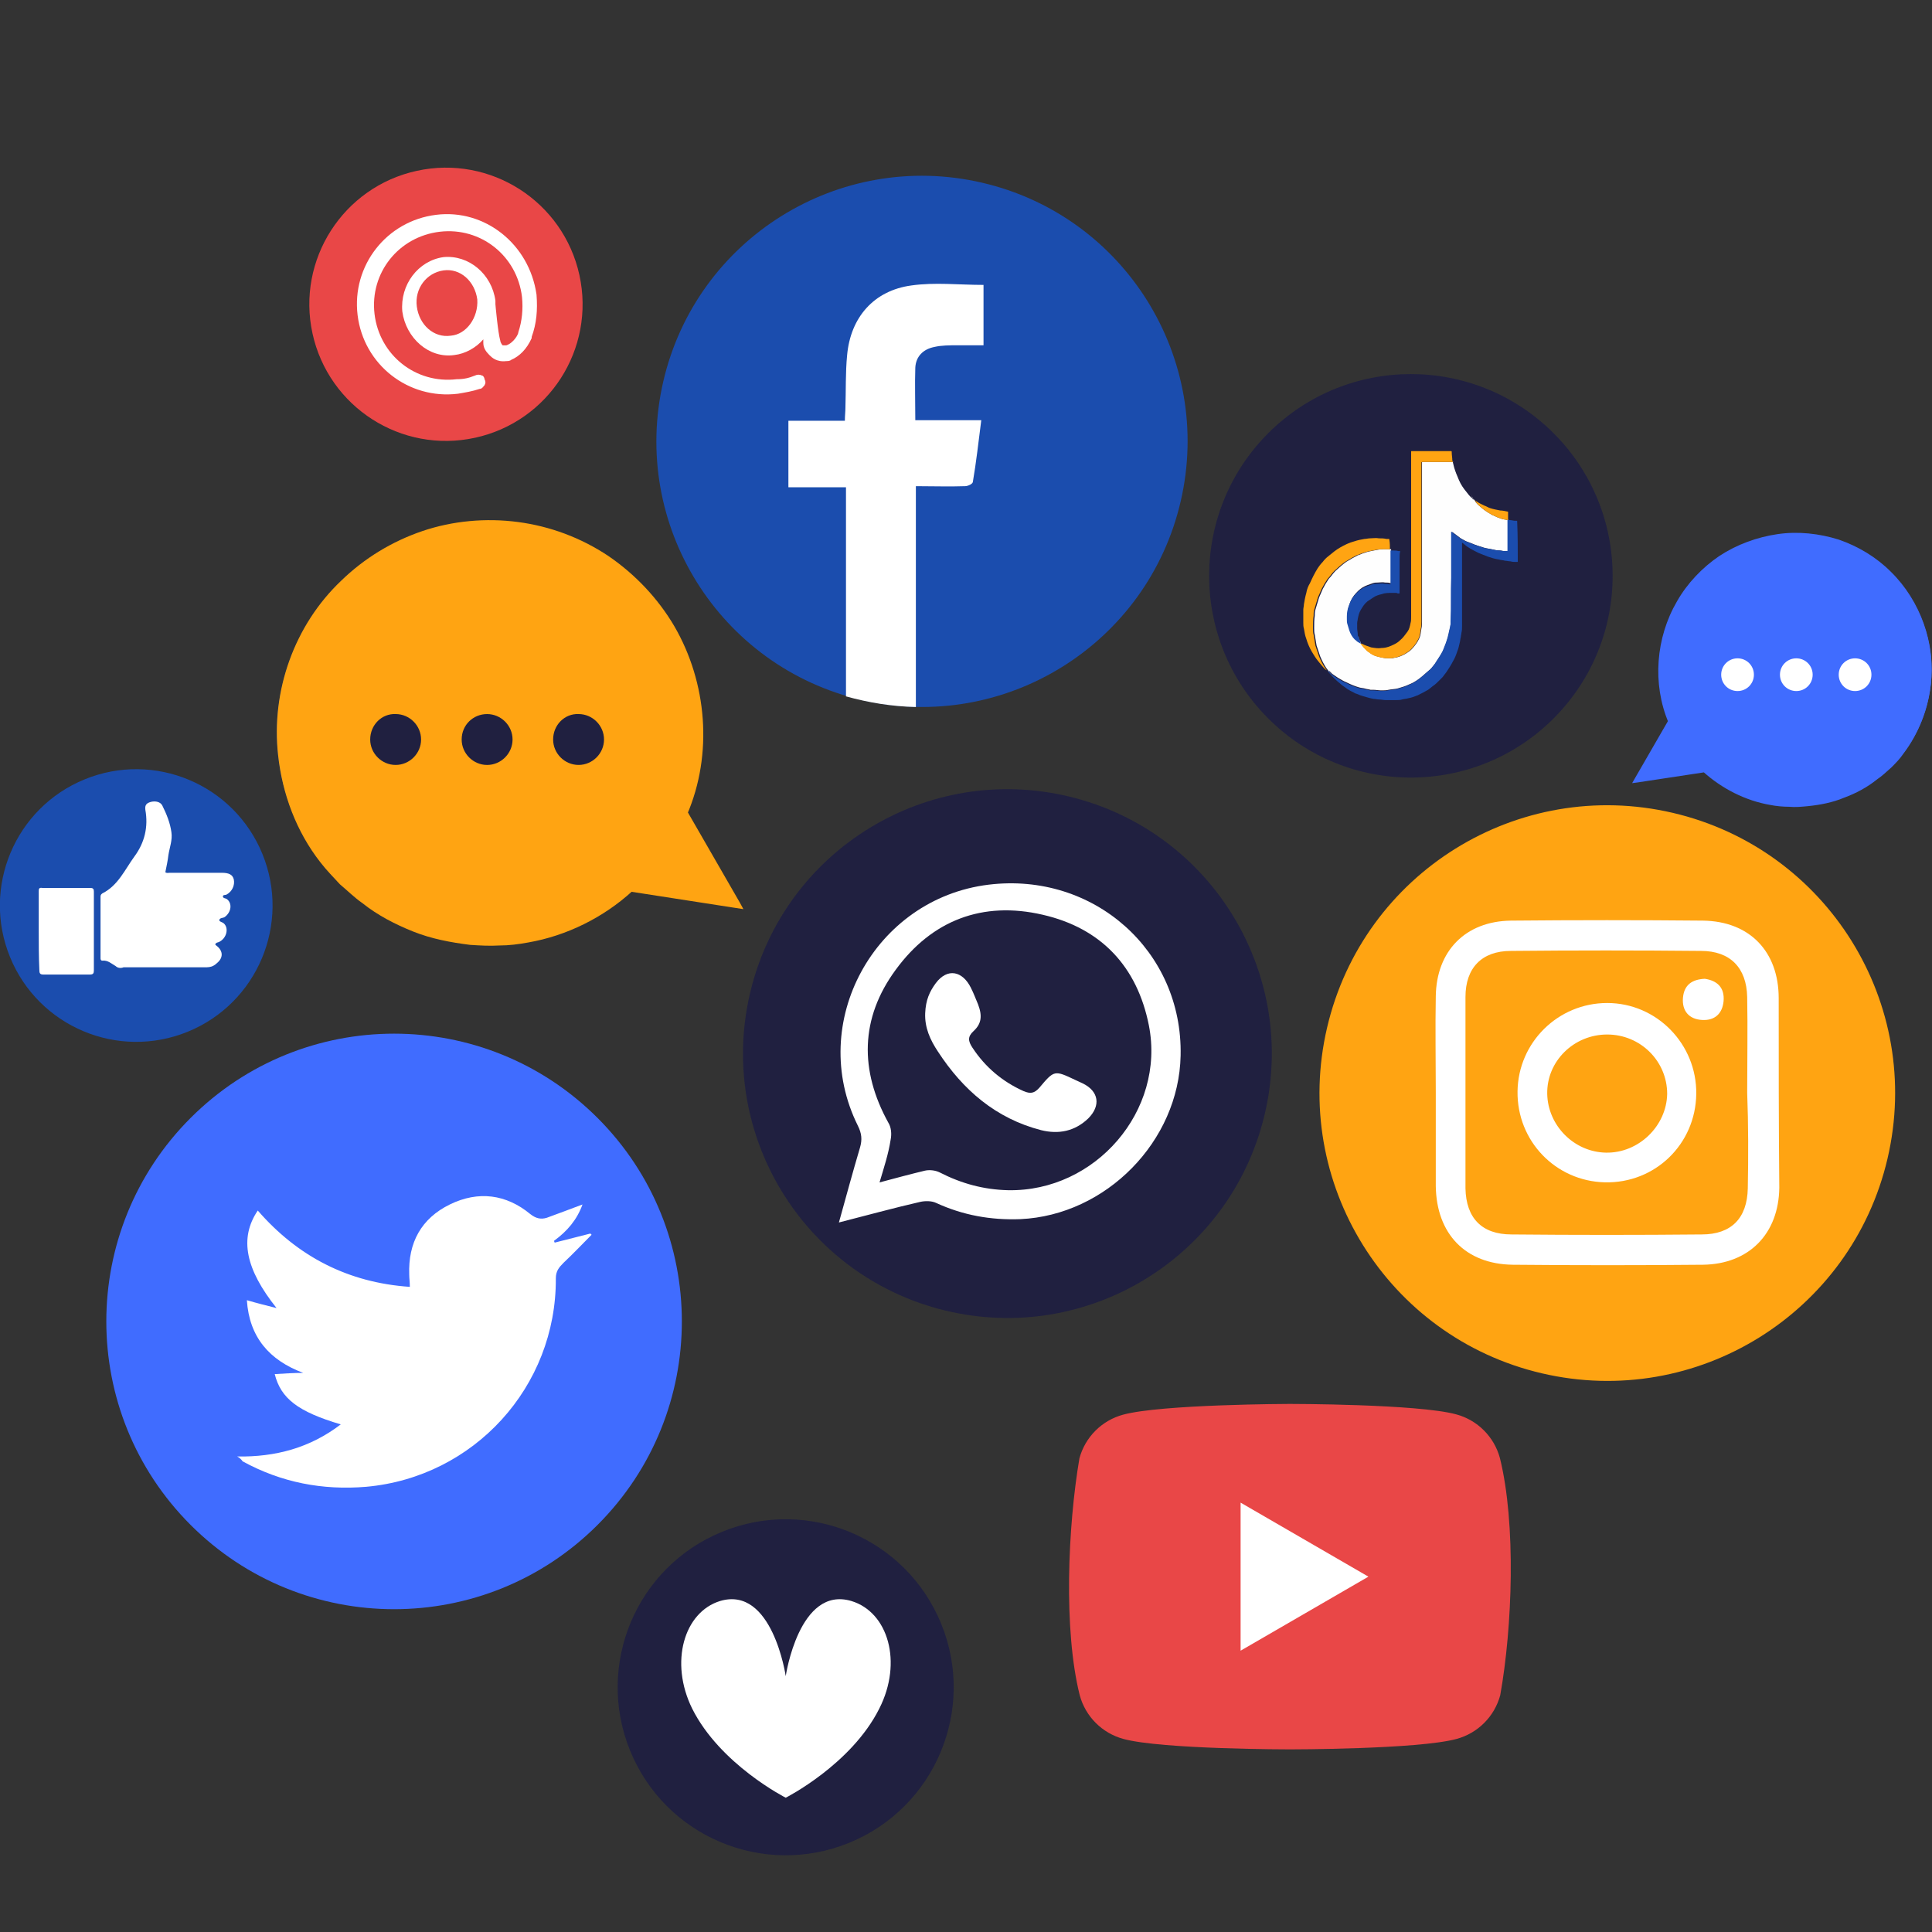 <svg width="150" height="150" viewBox="0 0 150 150" fill="none" xmlns="http://www.w3.org/2000/svg">
<rect x="0" y="0" width="150" height="150" fill="#333333" stroke="none"/>
<g id="Frame" clip-path="url(#clip0_2983_17997)">
<g id="Group">
<g id="Group_2">
<path id="Vector" d="M91.671 38.911C94.236 27.817 87.321 16.744 76.226 14.18C65.132 11.615 54.059 18.53 51.495 29.625C48.93 40.719 55.845 51.792 66.94 54.356C78.034 56.92 89.107 50.005 91.671 38.911Z" fill="#1B4DAE"/>
<path id="Vector_2" d="M71.064 28.544C71.021 29.846 71.064 31.192 71.064 32.624H76.186C75.969 34.317 75.796 35.88 75.535 37.399C75.535 37.573 75.144 37.746 74.927 37.746C73.712 37.79 72.453 37.746 71.108 37.746V54.892C69.198 54.849 67.418 54.545 65.682 54.067V37.833H61.211V32.668H65.595C65.595 32.277 65.638 31.973 65.638 31.669C65.682 30.324 65.638 28.935 65.769 27.589C66.029 24.637 67.852 22.554 70.76 22.163C72.584 21.903 74.45 22.12 76.36 22.12V26.808C75.709 26.808 75.014 26.808 74.32 26.808C73.712 26.808 73.104 26.808 72.54 26.938C71.672 27.112 71.108 27.676 71.064 28.544Z" fill="white"/>
</g>
<g id="Group_3">
<path id="Vector_3" d="M46.395 118.394C55.12 109.669 55.12 95.522 46.395 86.797C37.67 78.072 23.523 78.072 14.798 86.797C6.073 95.523 6.073 109.669 14.798 118.394C23.523 127.119 37.67 127.119 46.395 118.394Z" fill="#406CFF"/>
<g id="Group_4">
<path id="Vector_4" d="M18.414 113.082C21.377 113.129 24.058 112.423 26.457 110.589C23.118 109.601 21.801 108.566 21.33 106.685C22.083 106.638 22.835 106.591 23.541 106.591C20.907 105.603 19.355 103.816 19.167 100.947C19.966 101.182 20.719 101.37 21.471 101.558C19.073 98.548 18.555 96.149 20.013 93.985C23.118 97.56 27.022 99.582 31.82 99.912C31.82 99.535 31.773 99.253 31.773 98.971C31.678 96.478 32.713 94.597 34.924 93.515C37.135 92.433 39.298 92.715 41.18 94.267C41.603 94.597 41.979 94.691 42.45 94.549C43.343 94.22 44.237 93.891 45.225 93.515C44.802 94.691 44.049 95.584 43.014 96.337C43.014 96.384 43.061 96.431 43.061 96.478C44.002 96.243 44.896 96.008 45.837 95.772C45.883 95.82 45.931 95.867 45.931 95.867C45.225 96.572 44.519 97.325 43.767 98.03C43.391 98.407 43.155 98.689 43.155 99.253C43.202 107.673 36.805 114.681 28.433 115.434C25.046 115.716 21.848 115.105 18.837 113.458C18.743 113.317 18.602 113.176 18.414 113.082Z" fill="white"/>
</g>
</g>
<g id="Group_5">
<path id="Vector_5" d="M146.548 89.947C149.354 77.931 141.888 65.915 129.872 63.109C117.855 60.304 105.84 67.77 103.034 79.786C100.228 91.802 107.694 103.818 119.71 106.624C131.726 109.43 143.742 101.963 146.548 89.947Z" fill="#FFA412"/>
<g id="Group_6">
<g id="Group_7">
<path id="Vector_6" d="M138.097 77.497C138.097 73.876 135.839 71.524 132.217 71.477C127.231 71.43 122.292 71.43 117.307 71.477C113.779 71.524 111.521 73.829 111.474 77.356C111.427 79.849 111.474 82.295 111.474 84.788C111.474 87.234 111.474 89.633 111.474 92.079C111.521 95.795 113.779 98.147 117.448 98.194C122.387 98.241 127.278 98.241 132.217 98.194C135.792 98.147 138.097 95.795 138.144 92.22C138.097 87.328 138.097 82.436 138.097 77.497ZM135.698 92.267C135.651 94.572 134.428 95.842 132.123 95.842C127.184 95.889 122.292 95.889 117.354 95.842C115.049 95.842 113.826 94.572 113.779 92.267C113.779 87.328 113.779 82.342 113.779 77.403C113.779 75.145 115.049 73.829 117.307 73.829C122.245 73.781 127.137 73.781 132.076 73.829C134.334 73.829 135.604 75.145 135.651 77.403C135.698 79.896 135.651 82.342 135.651 84.835C135.745 87.328 135.745 89.821 135.698 92.267Z" fill="white"/>
<path id="Vector_7" d="M124.782 77.873C120.972 77.873 117.868 80.93 117.821 84.74C117.774 88.597 120.784 91.702 124.594 91.796C128.498 91.89 131.65 88.833 131.697 84.929C131.744 81.072 128.639 77.873 124.782 77.873ZM124.688 89.491C122.195 89.444 120.173 87.374 120.126 84.929C120.079 82.389 122.195 80.319 124.782 80.319C127.369 80.319 129.439 82.389 129.439 84.929C129.392 87.421 127.228 89.538 124.688 89.491Z" fill="white"/>
<path id="Vector_8" d="M133.818 77.733C133.724 78.72 133.112 79.238 132.172 79.191C131.137 79.144 130.572 78.485 130.666 77.45C130.76 76.463 131.372 76.039 132.36 75.992C133.3 76.133 133.912 76.651 133.818 77.733Z" fill="white"/>
</g>
</g>
</g>
<g id="Group_8">
<path id="Vector_9" d="M65.922 143.077C72.593 140.358 75.796 132.747 73.078 126.077C70.359 119.406 62.748 116.203 56.078 118.921C49.407 121.64 46.204 129.251 48.922 135.921C51.641 142.592 59.252 145.795 65.922 143.077Z" fill="#202040"/>
<path id="Vector_10" d="M68.269 132.652C66.095 137 61.004 139.574 61.004 139.574C61.004 139.574 55.912 137 53.738 132.652C51.965 129.048 53.109 125.158 55.912 124.3C59.974 123.099 61.004 130.135 61.004 130.135C61.004 130.135 62.033 123.099 66.095 124.3C68.955 125.158 70.099 129.048 68.269 132.652Z" fill="white"/>
</g>
<g id="Group_9">
<path id="Vector_11" d="M120.617 55.782C126.734 49.666 126.734 39.748 120.617 33.632C114.5 27.515 104.583 27.515 98.466 33.632C92.349 39.748 92.349 49.666 98.466 55.782C104.583 61.899 114.5 61.899 120.617 55.782Z" fill="#202040"/>
<g id="QfoS7x.tif_2_">
<g id="Group_10">
<path id="Vector_12" d="M114.12 38.315C114.214 38.456 114.308 38.597 114.402 38.738C114.402 38.738 114.402 38.738 114.449 38.738C114.355 38.738 114.261 38.55 114.12 38.315ZM114.402 38.785C114.449 38.833 114.496 38.88 114.543 38.926C114.496 38.833 114.449 38.833 114.402 38.785ZM117.083 41.608C117.083 41.184 117.083 40.808 117.083 40.385C116.942 40.338 116.754 40.338 116.613 40.291C116.33 40.197 116.095 40.102 115.813 39.961C115.578 39.82 115.343 39.679 115.107 39.491C115.013 39.397 114.872 39.303 114.778 39.209L114.731 39.162L114.684 39.115C114.59 39.021 114.496 38.88 114.449 38.785C114.402 38.785 114.355 38.738 114.355 38.691C114.167 38.55 114.026 38.362 113.884 38.174C113.649 37.892 113.461 37.609 113.32 37.28C113.179 36.951 113.038 36.622 112.944 36.292C112.897 36.151 112.897 36.057 112.85 35.916C112.85 35.916 112.85 35.916 112.85 35.869C112.332 35.869 111.862 35.869 111.345 35.869C111.297 35.869 111.25 35.869 111.25 35.869C111.109 35.869 111.015 35.869 110.921 35.869C110.874 35.869 110.827 35.869 110.78 35.869C110.686 35.869 110.545 35.869 110.451 35.869C110.404 35.869 110.404 35.869 110.404 35.916C110.404 39.679 110.404 43.489 110.404 47.252C110.404 47.581 110.404 47.91 110.404 48.24C110.404 48.428 110.404 48.616 110.357 48.804C110.31 49.039 110.31 49.275 110.216 49.51C110.169 49.604 110.122 49.698 110.075 49.792C109.933 50.027 109.745 50.262 109.557 50.45C109.416 50.592 109.228 50.686 109.087 50.78C108.852 50.921 108.569 51.015 108.334 51.062C108.24 51.062 108.146 51.109 108.052 51.109C107.958 51.109 107.864 51.109 107.77 51.109C107.44 51.109 107.111 51.015 106.782 50.921C106.547 50.827 106.359 50.686 106.17 50.545C105.982 50.356 105.794 50.168 105.653 49.933C105.653 49.933 105.512 49.698 105.465 49.369C105.512 49.557 105.559 49.745 105.653 49.886C105.559 49.839 105.512 49.792 105.465 49.745C105.371 49.698 105.324 49.604 105.23 49.557C105.042 49.369 104.9 49.133 104.806 48.851C104.759 48.71 104.712 48.522 104.665 48.381C104.618 48.24 104.618 48.146 104.618 48.005C104.618 47.91 104.618 47.864 104.618 47.769C104.618 47.487 104.665 47.205 104.759 46.97C104.853 46.688 104.948 46.452 105.136 46.217C105.324 45.982 105.559 45.747 105.794 45.606C106.029 45.465 106.312 45.371 106.594 45.276C106.735 45.229 106.829 45.229 106.97 45.229C107.158 45.229 107.346 45.182 107.535 45.229C107.676 45.229 107.817 45.229 107.958 45.276C108.005 45.276 108.005 45.276 108.005 45.229C108.005 44.383 108.005 43.489 108.005 42.642C107.817 42.642 107.629 42.642 107.393 42.642C107.158 42.642 106.923 42.69 106.688 42.736C106.453 42.783 106.17 42.831 105.935 42.925C105.747 42.972 105.606 43.066 105.418 43.113C105.136 43.254 104.9 43.395 104.665 43.536C104.477 43.63 104.336 43.771 104.148 43.912C104.007 44.053 103.819 44.195 103.678 44.336C103.489 44.524 103.348 44.759 103.16 44.947C102.972 45.229 102.831 45.465 102.69 45.747C102.596 45.982 102.502 46.17 102.408 46.405C102.313 46.735 102.219 47.017 102.125 47.346C102.078 47.487 102.078 47.675 102.078 47.816C102.031 48.099 102.031 48.428 102.031 48.757C102.031 48.945 102.031 49.133 102.078 49.275C102.125 49.557 102.172 49.839 102.219 50.121C102.313 50.404 102.408 50.686 102.502 50.968C102.643 51.297 102.784 51.579 102.972 51.862C103.019 51.909 103.066 52.003 103.113 52.05C103.113 52.05 103.348 52.332 103.489 52.473C103.395 52.379 103.301 52.238 103.207 52.144C103.207 52.144 103.207 52.144 103.207 52.097C103.207 52.097 103.254 52.097 103.254 52.144C103.301 52.191 103.348 52.191 103.348 52.238C103.489 52.379 103.678 52.473 103.866 52.614C104.101 52.755 104.336 52.896 104.571 52.99C104.853 53.132 105.183 53.273 105.512 53.367C105.653 53.414 105.841 53.414 105.982 53.461C106.123 53.508 106.265 53.508 106.406 53.555C106.453 53.555 106.547 53.555 106.594 53.555C106.829 53.555 107.017 53.602 107.252 53.602C107.44 53.602 107.629 53.602 107.817 53.555C108.052 53.508 108.24 53.508 108.475 53.461C108.805 53.367 109.134 53.273 109.416 53.132C109.792 52.99 110.122 52.755 110.404 52.52C110.639 52.332 110.874 52.097 111.109 51.909C111.25 51.721 111.439 51.532 111.533 51.344C111.721 51.062 111.909 50.78 112.05 50.498C112.191 50.168 112.332 49.792 112.426 49.463C112.473 49.275 112.52 49.086 112.567 48.851C112.615 48.71 112.615 48.569 112.662 48.428C112.662 48.334 112.662 48.24 112.662 48.193C112.709 47.064 112.662 45.935 112.709 44.806C112.709 43.677 112.709 42.548 112.709 41.419V41.278C112.756 41.325 112.803 41.325 112.85 41.372C113.038 41.514 113.226 41.655 113.414 41.796C113.602 41.89 113.79 42.031 113.979 42.078C114.308 42.219 114.684 42.36 115.013 42.454C115.249 42.548 115.531 42.595 115.813 42.642C116.001 42.69 116.236 42.736 116.424 42.736C116.566 42.736 116.66 42.783 116.801 42.783C116.895 42.783 116.942 42.783 117.036 42.783C117.083 42.783 117.083 42.783 117.083 42.736C117.083 42.407 117.083 42.031 117.083 41.608ZM111.297 35.869C112.05 35.869 112.803 35.869 112.803 35.869C112.285 35.869 111.815 35.869 111.297 35.869Z" fill="#FEFEFE"/>
<path id="Vector_13" d="M117.84 43.583C117.84 43.63 117.84 43.63 117.793 43.63C117.605 43.63 117.417 43.63 117.275 43.583C117.134 43.583 116.993 43.536 116.852 43.536C116.711 43.489 116.523 43.489 116.382 43.442C116.052 43.395 115.77 43.301 115.488 43.207C115.253 43.113 115.018 43.019 114.782 42.925C114.5 42.784 114.218 42.643 113.936 42.455C113.795 42.361 113.654 42.219 113.512 42.125C113.512 42.125 113.512 42.125 113.512 42.172C113.512 42.643 113.512 43.113 113.512 43.583C113.512 45.277 113.512 46.923 113.512 48.616C113.512 48.804 113.512 48.946 113.465 49.134C113.465 49.228 113.418 49.369 113.418 49.463C113.371 49.604 113.371 49.792 113.324 49.933C113.277 50.169 113.23 50.357 113.136 50.592C113.042 50.874 112.948 51.109 112.807 51.344C112.666 51.627 112.478 51.909 112.29 52.191C112.195 52.332 112.101 52.426 112.007 52.567C111.913 52.661 111.819 52.756 111.725 52.85C111.584 52.991 111.443 53.132 111.302 53.226C111.161 53.32 111.02 53.461 110.878 53.555C110.643 53.696 110.361 53.837 110.079 53.978C109.844 54.073 109.608 54.167 109.326 54.214C109.185 54.261 108.997 54.261 108.856 54.308C108.715 54.355 108.527 54.355 108.385 54.355C108.338 54.355 108.291 54.355 108.244 54.355H107.633H107.586C107.398 54.355 107.257 54.308 107.068 54.308C106.927 54.308 106.786 54.261 106.645 54.261C106.363 54.214 106.081 54.12 105.751 54.026C105.563 53.978 105.422 53.885 105.234 53.837C104.952 53.696 104.67 53.555 104.434 53.367C104.293 53.273 104.152 53.179 104.011 53.038C103.823 52.897 103.635 52.709 103.494 52.567C103.494 52.567 103.494 52.567 103.447 52.52C103.305 52.379 103.07 52.097 103.07 52.097C103.117 52.097 103.164 52.144 103.211 52.191C103.258 52.238 103.305 52.285 103.305 52.285C103.447 52.426 103.635 52.52 103.823 52.661C104.058 52.803 104.293 52.944 104.528 53.038C104.811 53.179 105.14 53.32 105.469 53.414C105.61 53.461 105.798 53.461 105.94 53.508C106.081 53.555 106.222 53.555 106.363 53.602C106.41 53.602 106.504 53.602 106.551 53.602C106.786 53.602 106.974 53.649 107.21 53.649C107.398 53.649 107.586 53.649 107.774 53.602C108.009 53.555 108.197 53.555 108.432 53.508C108.762 53.414 109.091 53.32 109.373 53.179C109.75 53.038 110.079 52.803 110.361 52.567C110.596 52.379 110.831 52.144 111.067 51.956C111.208 51.768 111.396 51.58 111.49 51.392C111.678 51.109 111.866 50.827 112.007 50.545C112.148 50.216 112.29 49.839 112.384 49.51C112.431 49.322 112.478 49.134 112.525 48.899C112.572 48.758 112.572 48.616 112.619 48.475C112.619 48.381 112.619 48.287 112.619 48.24C112.666 47.111 112.619 45.982 112.666 44.853C112.666 43.724 112.666 42.596 112.666 41.467V41.279C112.713 41.326 112.76 41.326 112.807 41.373C112.995 41.514 113.183 41.655 113.371 41.796C113.559 41.89 113.748 42.031 113.936 42.078C114.265 42.219 114.641 42.361 114.971 42.455C115.206 42.549 115.488 42.596 115.77 42.643C115.958 42.69 116.194 42.737 116.382 42.737C116.523 42.737 116.617 42.784 116.758 42.784C116.852 42.784 116.899 42.784 116.993 42.784C117.04 42.784 117.04 42.784 117.04 42.737C117.04 42.361 117.04 41.937 117.04 41.561C117.04 41.138 117.04 40.761 117.04 40.338C117.134 40.338 117.181 40.385 117.275 40.385C117.369 40.385 117.511 40.432 117.605 40.432C117.652 40.432 117.699 40.432 117.746 40.432C117.793 40.432 117.793 40.432 117.793 40.479C117.84 41.561 117.84 42.549 117.84 43.583Z" fill="#1B4DAE"/>
<path id="Vector_14" d="M107.914 42.643C107.726 42.643 107.49 42.643 107.302 42.643C107.067 42.643 106.832 42.69 106.597 42.737C106.362 42.784 106.079 42.831 105.844 42.925C105.656 42.972 105.515 43.066 105.327 43.113C105.045 43.254 104.809 43.395 104.574 43.537C104.386 43.631 104.245 43.772 104.057 43.913C103.916 44.054 103.727 44.195 103.586 44.336C103.398 44.524 103.257 44.76 103.069 44.948C102.881 45.23 102.74 45.465 102.599 45.747C102.505 45.983 102.41 46.171 102.316 46.406C102.222 46.735 102.128 47.017 102.034 47.347C101.987 47.488 101.987 47.676 101.987 47.817C101.94 48.099 101.94 48.428 101.94 48.758C101.94 48.946 101.94 49.134 101.987 49.275C102.034 49.557 102.081 49.84 102.128 50.122C102.222 50.404 102.316 50.686 102.41 50.968C102.552 51.298 102.693 51.58 102.881 51.862C102.928 51.909 102.975 52.003 103.022 52.05C102.975 52.003 102.928 52.003 102.881 51.956C102.693 51.768 102.505 51.533 102.316 51.298C102.128 51.062 101.987 50.827 101.846 50.592C101.658 50.263 101.517 49.934 101.423 49.604C101.329 49.369 101.282 49.087 101.235 48.805C101.188 48.664 101.188 48.475 101.188 48.334C101.188 48.287 101.188 48.193 101.188 48.146V47.394C101.188 47.394 101.188 47.394 101.188 47.347C101.188 47.206 101.235 47.064 101.235 46.923C101.282 46.641 101.329 46.359 101.423 46.03C101.47 45.747 101.564 45.512 101.705 45.277C101.893 44.854 102.081 44.477 102.316 44.101C102.41 43.96 102.552 43.772 102.693 43.631C102.834 43.443 102.975 43.301 103.163 43.16C103.445 42.925 103.727 42.69 104.057 42.502C104.386 42.314 104.762 42.126 105.139 42.032C105.421 41.937 105.656 41.89 105.938 41.843C106.079 41.843 106.22 41.796 106.362 41.796C106.597 41.796 106.832 41.749 107.067 41.796C107.255 41.796 107.443 41.796 107.632 41.843C107.679 41.843 107.773 41.843 107.82 41.843C107.867 41.843 107.867 41.843 107.867 41.89C107.914 42.173 107.914 42.408 107.914 42.643Z" fill="#FFA412"/>
<path id="Vector_15" d="M112.806 35.87C112.806 35.87 111.959 35.87 111.207 35.87C111.066 35.87 110.972 35.87 110.877 35.87C110.83 35.87 110.783 35.87 110.736 35.87C110.642 35.87 110.501 35.87 110.407 35.87C110.36 35.87 110.36 35.87 110.36 35.917C110.36 39.68 110.36 43.49 110.36 47.253C110.36 47.582 110.36 47.911 110.36 48.241C110.36 48.429 110.36 48.617 110.313 48.805C110.266 49.04 110.266 49.276 110.172 49.511C110.125 49.605 110.078 49.699 110.031 49.793C109.89 50.028 109.702 50.263 109.513 50.452C109.372 50.593 109.184 50.687 109.043 50.781C108.808 50.922 108.526 51.016 108.29 51.063C108.196 51.063 108.102 51.11 108.008 51.11C107.914 51.11 107.82 51.11 107.726 51.11C107.397 51.11 107.068 51.016 106.738 50.922C106.503 50.828 106.315 50.687 106.127 50.545C105.939 50.357 105.75 50.169 105.609 49.934C105.656 49.981 105.703 49.981 105.75 49.981C105.986 50.122 106.221 50.169 106.456 50.263C106.738 50.31 107.02 50.357 107.256 50.31C107.632 50.31 107.961 50.169 108.243 50.028C108.432 49.934 108.573 49.84 108.714 49.699C108.949 49.511 109.09 49.276 109.278 49.04C109.419 48.852 109.466 48.617 109.513 48.382C109.56 48.241 109.56 48.053 109.56 47.911C109.56 47.817 109.56 47.723 109.56 47.629C109.56 47.441 109.56 47.3 109.56 47.112C109.56 43.114 109.56 39.116 109.56 35.117V35.071C109.56 35.023 109.56 35.023 109.607 35.023H109.655H112.618C112.712 35.023 112.712 35.023 112.712 35.117C112.712 35.353 112.759 35.541 112.759 35.776C112.806 35.823 112.806 35.823 112.806 35.87Z" fill="#FFA412"/>
<path id="Vector_16" d="M108.663 43.35V46.031C108.663 46.078 108.663 46.078 108.615 46.078C108.568 46.078 108.474 46.078 108.427 46.031C108.333 46.031 108.239 46.031 108.098 46.031C107.816 46.031 107.534 46.031 107.298 46.125C107.063 46.172 106.781 46.266 106.593 46.407C106.452 46.501 106.311 46.595 106.17 46.689C105.934 46.877 105.793 47.113 105.652 47.348C105.511 47.583 105.464 47.818 105.417 48.053C105.417 48.148 105.37 48.242 105.37 48.383C105.37 48.524 105.37 48.665 105.37 48.759C105.37 48.947 105.417 49.088 105.417 49.276C105.417 49.323 105.417 49.37 105.464 49.417C105.558 49.7 105.652 49.935 105.652 49.982C105.558 49.935 105.511 49.888 105.417 49.841C105.323 49.794 105.276 49.7 105.182 49.653C104.994 49.465 104.853 49.229 104.758 48.947C104.711 48.806 104.664 48.618 104.617 48.477C104.57 48.336 104.57 48.242 104.57 48.1C104.57 48.006 104.57 47.959 104.57 47.865C104.57 47.583 104.617 47.301 104.711 47.066C104.805 46.783 104.9 46.548 105.088 46.313C105.276 46.078 105.511 45.843 105.746 45.702C105.981 45.56 106.264 45.466 106.546 45.372C106.687 45.325 106.781 45.325 106.922 45.325C107.11 45.325 107.298 45.278 107.487 45.325C107.628 45.325 107.769 45.325 107.91 45.372C107.957 45.372 107.957 45.372 107.957 45.325C107.957 44.479 107.957 43.585 107.957 42.738C108.004 42.738 108.004 42.738 108.051 42.738C108.239 42.738 108.427 42.738 108.568 42.785C108.615 42.785 108.615 42.785 108.663 42.785C108.71 42.785 108.71 42.785 108.71 42.832C108.663 42.926 108.663 43.162 108.663 43.35Z" fill="#1B4DAE"/>
<path id="Vector_17" d="M114.404 38.785C114.357 38.785 114.31 38.738 114.31 38.691C114.122 38.55 113.981 38.362 113.839 38.174C113.604 37.892 113.416 37.609 113.275 37.28C113.134 36.951 112.993 36.622 112.899 36.292C112.852 36.151 112.852 36.057 112.805 35.916V35.869C113.04 35.869 113.228 35.869 113.463 35.869C113.51 35.869 113.51 35.869 113.51 35.916C113.51 36.104 113.51 36.292 113.557 36.481C113.604 36.763 113.651 37.092 113.745 37.374C113.839 37.609 113.934 37.892 114.028 38.127C114.075 38.221 114.122 38.268 114.169 38.362C114.263 38.55 114.357 38.738 114.404 38.785Z" fill="#202040"/>
<path id="Vector_18" d="M117.087 39.728C117.087 39.963 117.087 40.151 117.087 40.386C116.946 40.339 116.758 40.339 116.617 40.292C116.335 40.198 116.099 40.104 115.817 39.963C115.582 39.822 115.347 39.681 115.112 39.493C115.018 39.399 114.876 39.304 114.782 39.21L114.735 39.163C114.641 39.069 114.547 38.928 114.453 38.787C114.5 38.834 114.547 38.881 114.594 38.928C114.594 38.928 114.594 38.928 114.641 38.928C114.829 39.069 115.065 39.163 115.253 39.258C115.394 39.304 115.535 39.399 115.676 39.446C115.958 39.54 116.241 39.587 116.476 39.634C116.664 39.634 116.852 39.681 117.087 39.728C117.087 39.681 117.087 39.681 117.087 39.728Z" fill="#FFA412"/>
</g>
</g>
</g>
<g id="Group_11">
<path id="Vector_19" d="M98.16 86.64C100.833 75.625 94.07 64.528 83.054 61.855C72.039 59.182 60.942 65.945 58.269 76.961C55.596 87.976 62.359 99.073 73.375 101.746C84.391 104.419 95.487 97.656 98.16 86.64Z" fill="#202040"/>
<g id="Group_12">
<path id="Vector_20" d="M65.133 94.913C65.695 92.883 66.213 90.981 66.775 89.08C66.948 88.475 66.904 88 66.602 87.395C62.627 79.401 67.898 69.766 76.756 68.686C84.922 67.692 91.836 73.828 91.663 81.951C91.533 88.605 85.873 94.352 79.219 94.654C76.929 94.741 74.768 94.352 72.694 93.401C72.349 93.228 71.83 93.228 71.441 93.315C69.367 93.79 67.337 94.352 65.133 94.913ZM68.287 91.802C69.583 91.457 70.707 91.154 71.787 90.895C72.133 90.809 72.608 90.852 72.954 91.025C74.639 91.889 76.367 92.364 78.268 92.407C85.052 92.537 90.496 86.228 89.2 79.618C88.293 75.037 85.484 72.056 80.947 71.019C76.281 69.939 72.349 71.451 69.54 75.297C66.775 79.056 66.731 83.118 68.978 87.179C69.194 87.525 69.238 88.043 69.151 88.475C68.978 89.599 68.633 90.636 68.287 91.802Z" fill="white"/>
<path id="Vector_21" d="M72.652 76.335C73.559 75.125 74.726 75.385 75.374 76.681C75.633 77.199 75.677 77.372 75.936 77.977C76.282 78.885 76.195 79.49 75.59 80.051C75.115 80.483 75.158 80.829 75.504 81.347C76.498 82.86 77.837 83.983 79.479 84.718C79.998 84.934 80.3 84.891 80.689 84.459C81.856 83.076 81.856 83.076 83.497 83.853C83.67 83.94 83.886 84.026 84.059 84.113C85.312 84.718 85.485 85.841 84.491 86.835C83.454 87.829 82.201 88.088 80.819 87.742C77.319 86.835 74.769 84.631 72.825 81.65C72.22 80.743 71.788 79.792 71.831 78.668C71.874 77.632 72.177 76.983 72.652 76.335Z" fill="white"/>
</g>
</g>
<g id="Group_13">
<g id="Group_14">
<path id="Vector_22" d="M14.572 80.105C19.984 77.898 22.583 71.722 20.377 66.31C18.17 60.897 11.994 58.298 6.581 60.505C1.169 62.711 -1.43 68.888 0.776 74.3C2.983 79.713 9.159 82.311 14.572 80.105Z" fill="#1B4DAE"/>
</g>
<g id="xsrjP0_2_">
<g id="Group_15">
<path id="Vector_23" fill-rule="evenodd" clip-rule="evenodd" d="M8.981 75.007C8.651 74.819 8.369 74.537 7.946 74.584C7.805 74.584 7.805 74.442 7.805 74.395C7.805 72.796 7.805 71.197 7.805 69.645C7.805 69.551 7.805 69.457 7.946 69.362C9.169 68.751 9.686 67.528 10.439 66.493C11.238 65.411 11.521 64.188 11.285 62.871C11.238 62.495 11.38 62.354 11.709 62.26C12.085 62.166 12.461 62.26 12.602 62.542C12.932 63.201 13.214 63.906 13.308 64.612C13.402 65.223 13.167 65.788 13.073 66.399C13.026 66.822 12.932 67.246 12.838 67.716C12.932 67.81 13.073 67.763 13.167 67.763C14.531 67.763 15.848 67.763 17.212 67.763C17.776 67.763 18.059 67.904 18.153 68.281C18.247 68.751 18.012 69.221 17.588 69.457C17.494 69.504 17.306 69.457 17.306 69.598C17.306 69.739 17.494 69.739 17.588 69.786C18.059 70.115 17.965 70.821 17.447 71.197C17.306 71.291 17.071 71.244 17.024 71.432C17.024 71.573 17.259 71.573 17.4 71.714C17.776 72.091 17.588 72.843 17.024 73.125C16.93 73.172 16.836 73.172 16.789 73.219C16.742 73.266 16.648 73.314 16.789 73.408C17.353 73.831 17.353 74.395 16.789 74.819C16.742 74.866 16.695 74.913 16.601 74.96C16.365 75.101 16.13 75.101 15.895 75.101C13.778 75.101 11.709 75.101 9.592 75.101C9.357 75.195 9.122 75.148 8.981 75.007Z" fill="white"/>
<path id="Vector_24" fill-rule="evenodd" clip-rule="evenodd" d="M3.008 72.231C3.008 71.244 3.008 70.209 3.008 69.221C3.008 69.033 3.008 68.892 3.29 68.939C4.513 68.939 5.736 68.939 7.006 68.939C7.241 68.939 7.288 69.033 7.288 69.221C7.288 71.244 7.288 73.266 7.288 75.336C7.288 75.571 7.241 75.665 6.959 75.665C5.783 75.665 4.56 75.665 3.384 75.665C3.102 75.665 3.055 75.571 3.055 75.289C3.008 74.254 3.008 73.266 3.008 72.231Z" fill="white"/>
</g>
</g>
</g>
<g id="Group_16">
<g id="Group_17">
<path id="Vector_25" d="M21.59 58.591C22.531 67.575 30.574 74.114 39.605 73.173C43.227 72.796 46.472 71.244 48.965 68.939L57.15 70.162L53.058 63.06C54.045 60.661 54.469 57.933 54.187 55.158C53.246 46.174 45.203 39.636 36.171 40.576C27.187 41.517 20.649 49.607 21.59 58.591Z" fill="#1B4DAE"/>
<path id="Vector_26" d="M26.485 45.091C28.272 43.351 30.436 42.034 32.788 41.234C35.139 40.435 37.726 40.2 40.219 40.529C42.712 40.858 45.111 41.752 47.228 43.163C49.297 44.574 51.085 46.455 52.355 48.619C54.895 52.993 55.365 58.544 53.343 63.248V62.965L57.435 70.068L57.717 70.585L57.105 70.491L48.921 69.221L49.109 69.174C46.852 71.244 43.982 72.655 41.019 73.172C40.266 73.313 39.514 73.407 38.761 73.407C38.009 73.454 37.256 73.407 36.503 73.36C34.998 73.172 33.493 72.89 32.082 72.326C30.671 71.761 29.307 71.056 28.131 70.115C27.519 69.692 26.955 69.127 26.391 68.657C25.873 68.092 25.356 67.575 24.885 66.963C23.004 64.565 21.922 61.648 21.593 58.638C21.028 53.652 22.863 48.525 26.485 45.091Z" fill="#FFA412"/>
</g>
<g id="Group_18">
<path id="Vector_27" d="M28.742 57.415C28.742 58.497 29.636 59.39 30.718 59.39C31.8 59.39 32.693 58.497 32.693 57.415C32.693 56.333 31.8 55.439 30.718 55.439C29.636 55.392 28.742 56.286 28.742 57.415Z" fill="#202040"/>
<path id="Vector_28" d="M35.844 57.415C35.844 58.497 36.737 59.391 37.819 59.391C38.901 59.391 39.795 58.497 39.795 57.415C39.795 56.333 38.901 55.44 37.819 55.44C36.737 55.44 35.844 56.286 35.844 57.415Z" fill="#202040"/>
<path id="Vector_29" d="M42.945 57.415C42.945 58.497 43.839 59.39 44.921 59.39C46.003 59.39 46.896 58.497 46.896 57.415C46.896 56.333 46.003 55.439 44.921 55.439C43.839 55.392 42.945 56.286 42.945 57.415Z" fill="#202040"/>
</g>
</g>
<g id="Group_19">
<g id="Group_20">
<path id="Vector_30" d="M149.907 53.136C149.295 58.922 144.121 63.108 138.336 62.496C135.984 62.261 133.914 61.273 132.315 59.768L127.047 60.568L129.681 56.005C129.022 54.453 128.787 52.713 128.975 50.925C129.587 45.14 134.761 40.954 140.546 41.565C146.332 42.177 150.518 47.351 149.907 53.136Z" fill="#406CFF"/>
<path id="Vector_31" d="M149.908 53.136C149.673 55.064 148.967 56.946 147.791 58.498C147.509 58.921 147.18 59.25 146.85 59.58C146.474 59.909 146.145 60.238 145.722 60.52C144.969 61.132 144.075 61.602 143.182 61.931C142.288 62.308 141.3 62.496 140.359 62.59C139.889 62.637 139.372 62.684 138.901 62.637C138.431 62.637 137.913 62.59 137.443 62.496C135.515 62.166 133.68 61.226 132.222 59.909L132.363 59.956L127.095 60.755L126.719 60.803L126.907 60.473L129.541 55.911V56.099C128.271 53.089 128.553 49.514 130.199 46.691C130.999 45.28 132.175 44.057 133.492 43.164C134.856 42.27 136.408 41.706 138.008 41.47C139.607 41.235 141.253 41.423 142.758 41.894C144.263 42.411 145.675 43.258 146.803 44.387C149.108 46.644 150.284 49.984 149.908 53.136Z" fill="#406CFF"/>
</g>
<g id="Group_21">
<path id="Vector_32" d="M145.298 52.383C145.298 53.089 144.733 53.653 144.028 53.653C143.322 53.653 142.758 53.089 142.758 52.383C142.758 51.678 143.322 51.113 144.028 51.113C144.733 51.113 145.298 51.678 145.298 52.383Z" fill="white"/>
<path id="Vector_33" d="M140.735 52.383C140.735 53.089 140.171 53.653 139.465 53.653C138.76 53.653 138.195 53.089 138.195 52.383C138.195 51.678 138.76 51.113 139.465 51.113C140.171 51.113 140.735 51.678 140.735 52.383Z" fill="white"/>
<path id="Vector_34" d="M136.173 52.383C136.173 53.089 135.608 53.653 134.903 53.653C134.197 53.653 133.633 53.089 133.633 52.383C133.633 51.678 134.197 51.113 134.903 51.113C135.608 51.113 136.173 51.678 136.173 52.383Z" fill="white"/>
</g>
</g>
<g id="Group_22">
<g id="Group_23">
<g id="Group_24">
<path id="Vector_35" d="M36.887 33.987C42.61 32.738 46.236 27.086 44.987 21.363C43.737 15.64 38.085 12.014 32.362 13.263C26.639 14.512 23.013 20.165 24.262 25.888C25.512 31.61 31.164 35.237 36.887 33.987Z" fill="#E94747"/>
</g>
</g>
<g id="Group_25">
<g id="Group_26">
<path id="Vector_36" d="M33.864 16.678C30.016 17.147 27.294 20.62 27.764 24.468C28.233 28.316 31.706 31.038 35.554 30.569C36.117 30.475 36.68 30.381 37.243 30.193C37.431 30.193 37.525 30.006 37.619 29.912C37.713 29.724 37.713 29.63 37.619 29.442C37.619 29.349 37.525 29.161 37.431 29.161C37.243 29.067 37.056 29.067 36.868 29.161C36.399 29.349 36.023 29.442 35.46 29.442C32.269 29.818 29.453 27.565 29.078 24.374C28.702 21.183 30.955 18.367 34.146 17.992C37.337 17.616 40.153 19.869 40.528 23.06C40.622 23.999 40.528 24.937 40.247 25.782C40.247 25.97 39.871 26.627 39.308 26.814H39.214C39.027 26.814 39.027 26.814 39.027 26.814C38.933 26.721 38.839 26.533 38.839 26.439C38.651 25.782 38.464 23.623 38.464 23.623V23.342C38.182 21.277 36.399 19.775 34.428 19.963C32.456 20.244 31.049 22.121 31.236 24.186C31.518 26.251 33.301 27.847 35.272 27.565C36.117 27.471 36.962 27.002 37.525 26.345V26.627C37.525 27.002 37.713 27.284 37.994 27.565C38.182 27.753 38.557 28.128 39.308 28.035C39.402 28.035 39.59 28.035 39.684 27.941C40.341 27.659 40.904 27.096 41.279 26.251V26.157C41.655 25.125 41.749 24.093 41.655 22.872C41.092 18.93 37.619 16.208 33.864 16.678ZM34.991 26.064C33.677 26.251 32.55 25.219 32.363 23.811C32.175 22.403 33.114 21.183 34.428 20.995C35.742 20.807 36.868 21.84 37.056 23.248C37.15 24.656 36.211 25.97 34.991 26.064Z" fill="white"/>
</g>
</g>
</g>
</g>
<g id="Group 6567">
<path id="Vector_37" d="M116.452 113.2C116.232 112.388 115.804 111.648 115.209 111.053C114.615 110.459 113.875 110.03 113.063 109.811C110.091 109 100.13 109 100.13 109C100.13 109 90.168 109.025 87.196 109.835C86.384 110.055 85.644 110.483 85.049 111.078C84.454 111.673 84.026 112.413 83.806 113.225C82.907 118.505 82.559 126.552 83.831 131.621C84.051 132.433 84.479 133.173 85.074 133.768C85.669 134.362 86.409 134.791 87.22 135.011C90.192 135.821 100.154 135.821 100.154 135.821C100.154 135.821 110.115 135.821 113.087 135.011C113.899 134.791 114.639 134.363 115.234 133.768C115.828 133.173 116.257 132.433 116.477 131.621C117.425 126.333 117.717 118.292 116.452 113.2Z" fill="#E94747"/>
<path id="Vector_38" d="M96.32 128.159L106.243 122.411L96.32 116.664V128.159Z" fill="white"/>
</g>
</g>
<defs>
<clipPath id="clip0_2983_17997">
<rect width="150" height="150" fill="white"/>
</clipPath>
</defs>
</svg>
